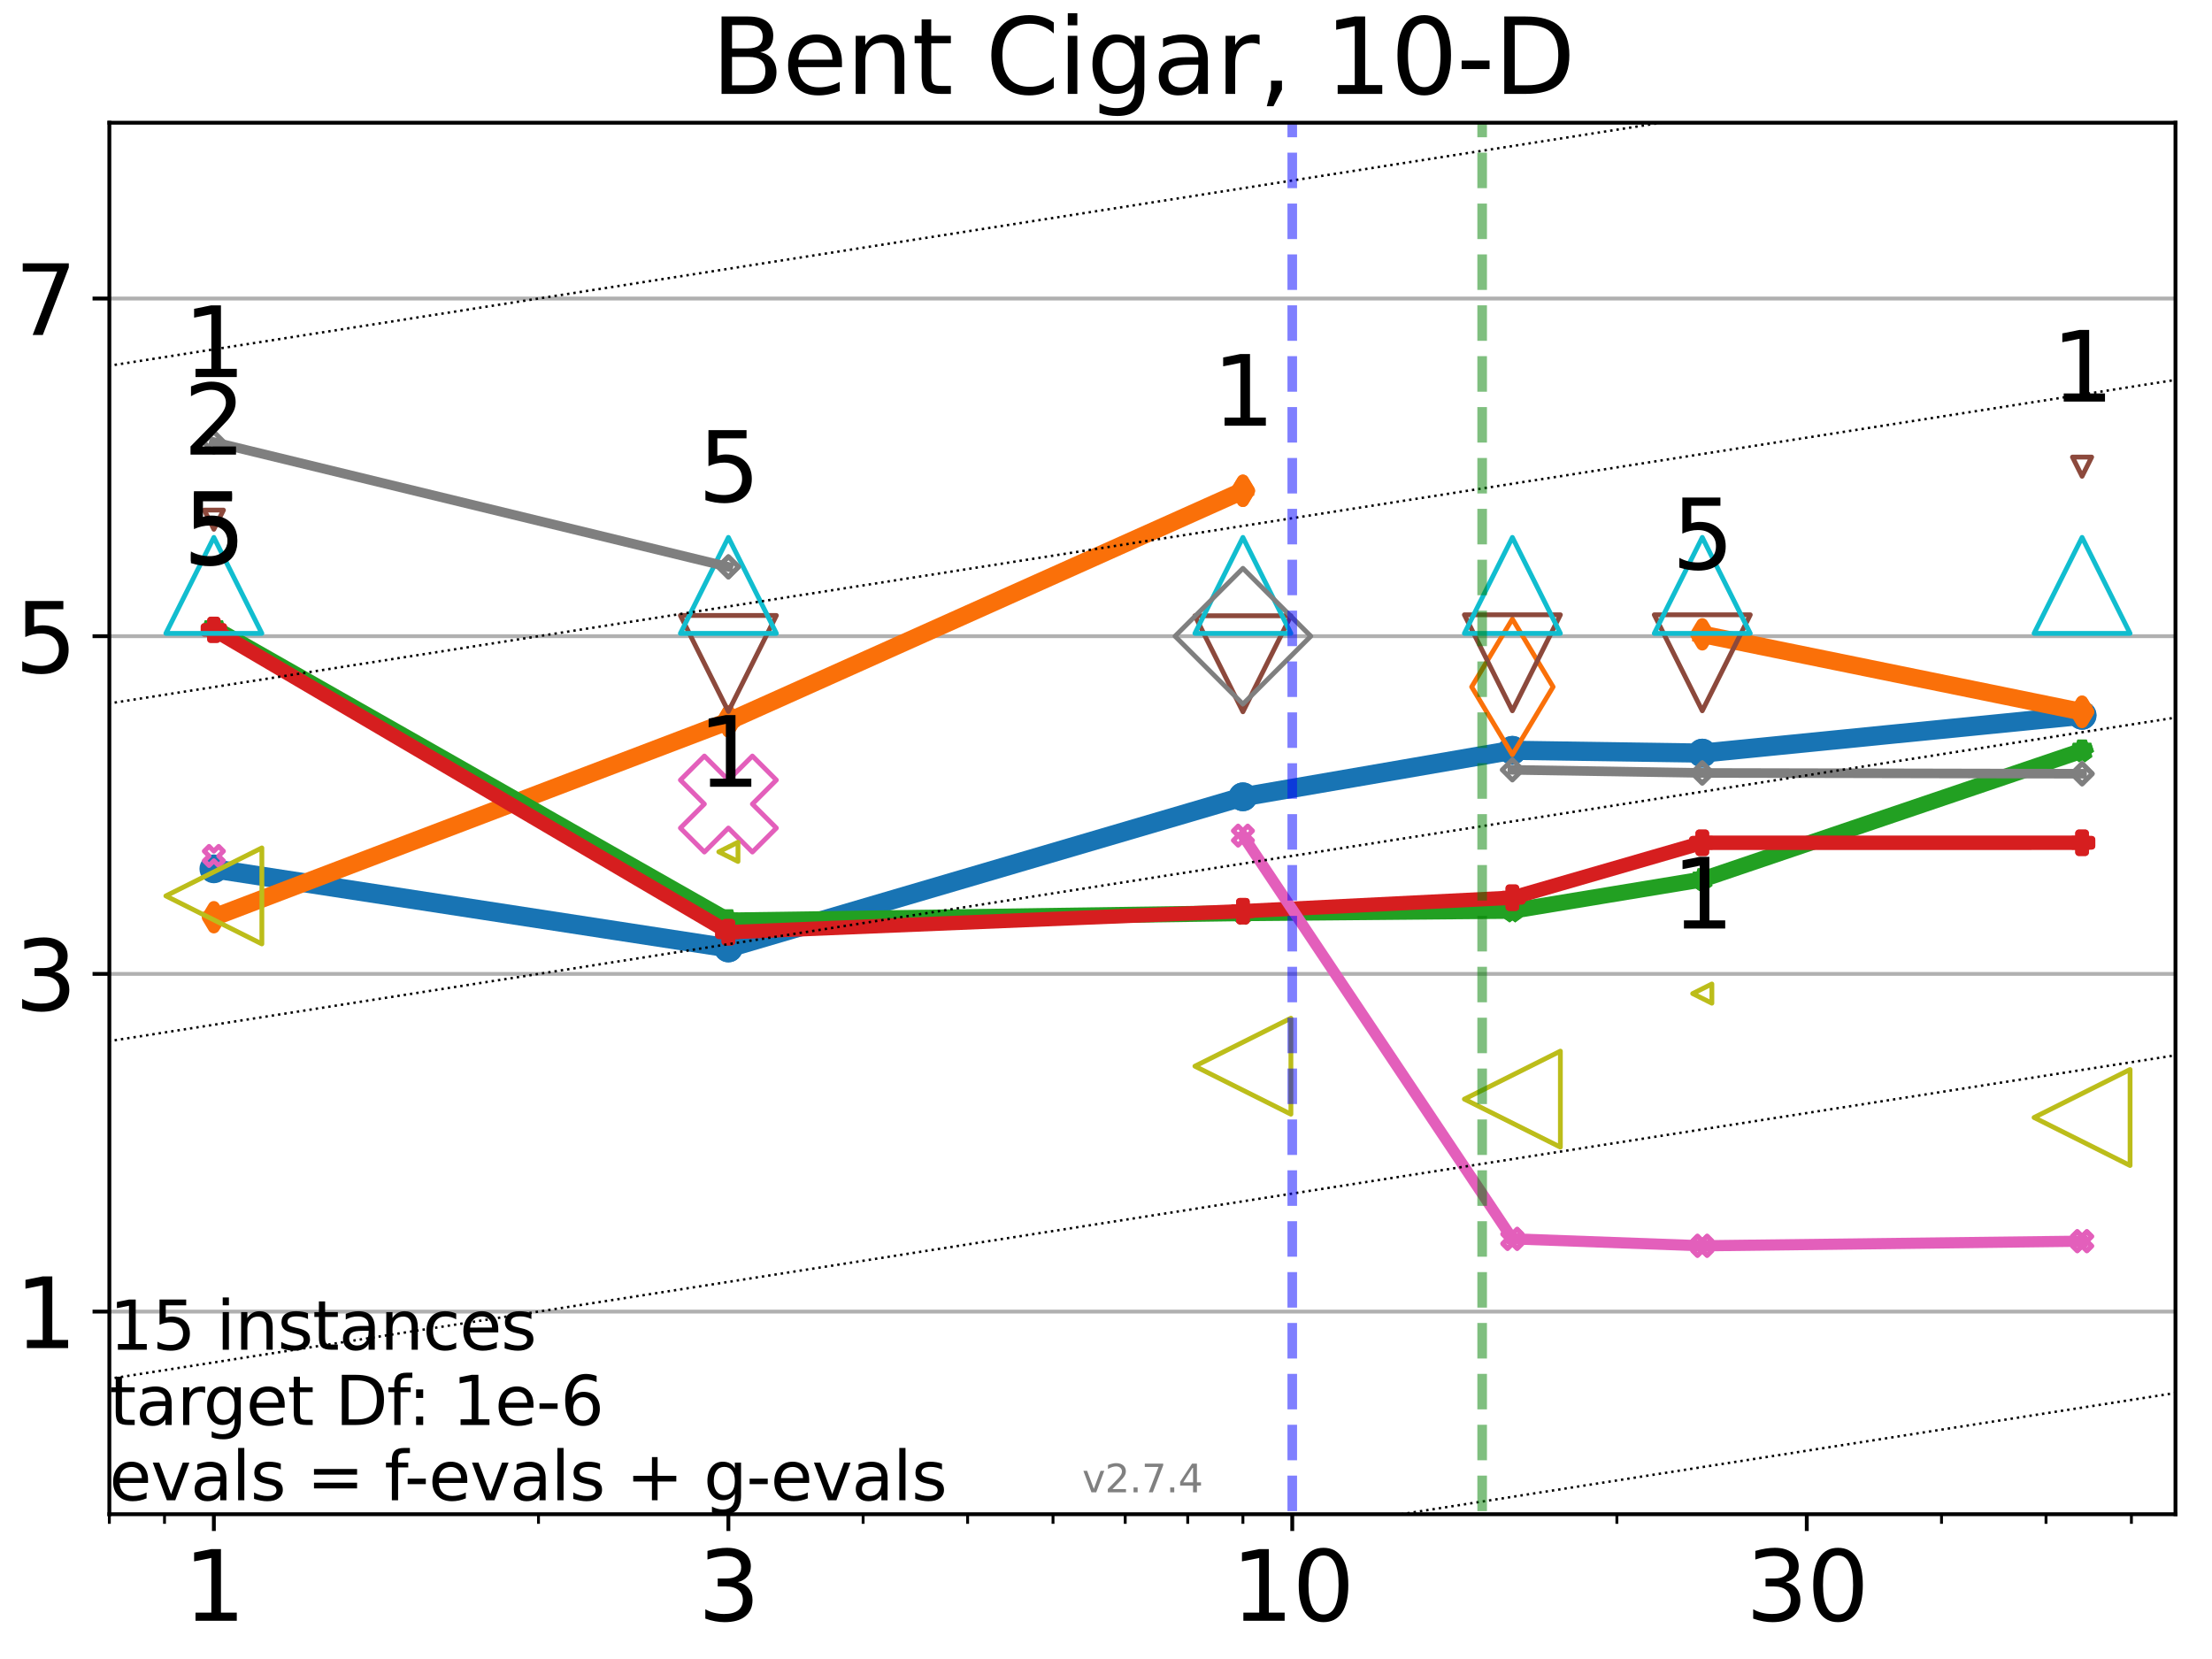 <?xml version="1.0" encoding="utf-8" standalone="no"?>
<!DOCTYPE svg PUBLIC "-//W3C//DTD SVG 1.1//EN"
  "http://www.w3.org/Graphics/SVG/1.1/DTD/svg11.dtd">
<svg xmlns:xlink="http://www.w3.org/1999/xlink" width="460.8pt" height="345.6pt" viewBox="0 0 460.8 345.6" xmlns="http://www.w3.org/2000/svg" version="1.1">
 <defs>
  <style type="text/css">*{stroke-linejoin: round; stroke-linecap: butt}</style>
 </defs>
 <g id="figure_1">
  <g id="patch_1">
   <path d="M 0 345.6 
L 460.8 345.6 
L 460.8 0 
L 0 0 
z
" style="fill: #ffffff"/>
  </g>
  <g id="axes_1">
   <g id="patch_2">
    <path d="M 22.78 315.44 
L 453.192 315.44 
L 453.192 25.56 
L 22.78 25.56 
z
" style="fill: #ffffff"/>
   </g>
   <g id="matplotlib.axis_1">
    <g id="xtick_1">
     <g id="line2d_1">
      <defs>
       <path id="md4a35e44e1" d="M 0 0 
L 0 3.5 
" style="stroke: #000000; stroke-width: 0.8"/>
      </defs>
      <g>
       <use xlink:href="#md4a35e44e1" x="44.551" y="315.44" style="stroke: #000000; stroke-width: 0.8"/>
      </g>
     </g>
     <g id="text_1">
      <!-- 1 -->
      <g transform="translate(38.188 337.637) scale(0.2 -0.2)">
       <defs>
        <path id="DejaVuSans-31" d="M 794 531 
L 1825 531 
L 1825 4091 
L 703 3866 
L 703 4441 
L 1819 4666 
L 2450 4666 
L 2450 531 
L 3481 531 
L 3481 0 
L 794 0 
L 794 531 
z
" transform="scale(0.016)"/>
       </defs>
       <use xlink:href="#DejaVuSans-31"/>
      </g>
     </g>
    </g>
    <g id="xtick_2">
     <g id="line2d_2">
      <g>
       <use xlink:href="#md4a35e44e1" x="151.736" y="315.44" style="stroke: #000000; stroke-width: 0.8"/>
      </g>
     </g>
     <g id="text_2">
      <!-- 3 -->
      <g transform="translate(145.374 337.637) scale(0.2 -0.2)">
       <defs>
        <path id="DejaVuSans-33" d="M 2597 2516 
Q 3050 2419 3304 2112 
Q 3559 1806 3559 1356 
Q 3559 666 3084 287 
Q 2609 -91 1734 -91 
Q 1441 -91 1130 -33 
Q 819 25 488 141 
L 488 750 
Q 750 597 1062 519 
Q 1375 441 1716 441 
Q 2309 441 2620 675 
Q 2931 909 2931 1356 
Q 2931 1769 2642 2001 
Q 2353 2234 1838 2234 
L 1294 2234 
L 1294 2753 
L 1863 2753 
Q 2328 2753 2575 2939 
Q 2822 3125 2822 3475 
Q 2822 3834 2567 4026 
Q 2313 4219 1838 4219 
Q 1578 4219 1281 4162 
Q 984 4106 628 3988 
L 628 4550 
Q 988 4650 1302 4700 
Q 1616 4750 1894 4750 
Q 2613 4750 3031 4423 
Q 3450 4097 3450 3541 
Q 3450 3153 3228 2886 
Q 3006 2619 2597 2516 
z
" transform="scale(0.016)"/>
       </defs>
       <use xlink:href="#DejaVuSans-33"/>
      </g>
     </g>
    </g>
    <g id="xtick_3">
     <g id="line2d_3">
      <g>
       <use xlink:href="#md4a35e44e1" x="269.201" y="315.44" style="stroke: #000000; stroke-width: 0.8"/>
      </g>
     </g>
     <g id="text_3">
      <!-- 10 -->
      <g transform="translate(256.476 337.637) scale(0.2 -0.2)">
       <defs>
        <path id="DejaVuSans-30" d="M 2034 4250 
Q 1547 4250 1301 3770 
Q 1056 3291 1056 2328 
Q 1056 1369 1301 889 
Q 1547 409 2034 409 
Q 2525 409 2770 889 
Q 3016 1369 3016 2328 
Q 3016 3291 2770 3770 
Q 2525 4250 2034 4250 
z
M 2034 4750 
Q 2819 4750 3233 4129 
Q 3647 3509 3647 2328 
Q 3647 1150 3233 529 
Q 2819 -91 2034 -91 
Q 1250 -91 836 529 
Q 422 1150 422 2328 
Q 422 3509 836 4129 
Q 1250 4750 2034 4750 
z
" transform="scale(0.016)"/>
       </defs>
       <use xlink:href="#DejaVuSans-31"/>
       <use xlink:href="#DejaVuSans-30" transform="translate(63.623 0)"/>
      </g>
     </g>
    </g>
    <g id="xtick_4">
     <g id="line2d_4">
      <g>
       <use xlink:href="#md4a35e44e1" x="376.386" y="315.44" style="stroke: #000000; stroke-width: 0.8"/>
      </g>
     </g>
     <g id="text_4">
      <!-- 30 -->
      <g transform="translate(363.661 337.637) scale(0.2 -0.2)">
       <use xlink:href="#DejaVuSans-33"/>
       <use xlink:href="#DejaVuSans-30" transform="translate(63.623 0)"/>
      </g>
     </g>
    </g>
    <g id="xtick_5">
     <g id="line2d_5">
      <defs>
       <path id="ma4b7eaf083" d="M 0 0 
L 0 2 
" style="stroke: #000000; stroke-width: 0.6"/>
      </defs>
      <g>
       <use xlink:href="#ma4b7eaf083" x="22.78" y="315.44" style="stroke: #000000; stroke-width: 0.6"/>
      </g>
     </g>
    </g>
    <g id="xtick_6">
     <g id="line2d_6">
      <g>
       <use xlink:href="#ma4b7eaf083" x="34.271" y="315.44" style="stroke: #000000; stroke-width: 0.6"/>
      </g>
     </g>
    </g>
    <g id="xtick_7">
     <g id="line2d_7">
      <g>
       <use xlink:href="#ma4b7eaf083" x="112.177" y="315.44" style="stroke: #000000; stroke-width: 0.6"/>
      </g>
     </g>
    </g>
    <g id="xtick_8">
     <g id="line2d_8">
      <g>
       <use xlink:href="#ma4b7eaf083" x="179.804" y="315.44" style="stroke: #000000; stroke-width: 0.6"/>
      </g>
     </g>
    </g>
    <g id="xtick_9">
     <g id="line2d_9">
      <g>
       <use xlink:href="#ma4b7eaf083" x="201.574" y="315.44" style="stroke: #000000; stroke-width: 0.6"/>
      </g>
     </g>
    </g>
    <g id="xtick_10">
     <g id="line2d_10">
      <g>
       <use xlink:href="#ma4b7eaf083" x="219.362" y="315.44" style="stroke: #000000; stroke-width: 0.6"/>
      </g>
     </g>
    </g>
    <g id="xtick_11">
     <g id="line2d_11">
      <g>
       <use xlink:href="#ma4b7eaf083" x="234.402" y="315.44" style="stroke: #000000; stroke-width: 0.6"/>
      </g>
     </g>
    </g>
    <g id="xtick_12">
     <g id="line2d_12">
      <g>
       <use xlink:href="#ma4b7eaf083" x="247.43" y="315.44" style="stroke: #000000; stroke-width: 0.6"/>
      </g>
     </g>
    </g>
    <g id="xtick_13">
     <g id="line2d_13">
      <g>
       <use xlink:href="#ma4b7eaf083" x="258.921" y="315.44" style="stroke: #000000; stroke-width: 0.6"/>
      </g>
     </g>
    </g>
    <g id="xtick_14">
     <g id="line2d_14">
      <g>
       <use xlink:href="#ma4b7eaf083" x="336.827" y="315.44" style="stroke: #000000; stroke-width: 0.6"/>
      </g>
     </g>
    </g>
    <g id="xtick_15">
     <g id="line2d_15">
      <g>
       <use xlink:href="#ma4b7eaf083" x="404.453" y="315.44" style="stroke: #000000; stroke-width: 0.6"/>
      </g>
     </g>
    </g>
    <g id="xtick_16">
     <g id="line2d_16">
      <g>
       <use xlink:href="#ma4b7eaf083" x="426.224" y="315.44" style="stroke: #000000; stroke-width: 0.6"/>
      </g>
     </g>
    </g>
    <g id="xtick_17">
     <g id="line2d_17">
      <g>
       <use xlink:href="#ma4b7eaf083" x="444.012" y="315.44" style="stroke: #000000; stroke-width: 0.6"/>
      </g>
     </g>
    </g>
   </g>
   <g id="matplotlib.axis_2">
    <g id="ytick_1">
     <g id="line2d_18">
      <path d="M 22.78 273.232 
L 453.192 273.232 
" clip-path="url(#pf583b88c53)" style="fill: none; stroke: #b0b0b0; stroke-width: 0.8; stroke-linecap: square"/>
     </g>
     <g id="line2d_19">
      <defs>
       <path id="md463dd3c40" d="M 0 0 
L -3.5 0 
" style="stroke: #000000; stroke-width: 0.8"/>
      </defs>
      <g>
       <use xlink:href="#md463dd3c40" x="22.78" y="273.232" style="stroke: #000000; stroke-width: 0.8"/>
      </g>
     </g>
     <g id="text_5">
      <!-- 1 -->
      <g transform="translate(3.055 280.83) scale(0.2 -0.2)">
       <use xlink:href="#DejaVuSans-31"/>
      </g>
     </g>
    </g>
    <g id="ytick_2">
     <g id="line2d_20">
      <path d="M 22.78 202.884 
L 453.192 202.884 
" clip-path="url(#pf583b88c53)" style="fill: none; stroke: #b0b0b0; stroke-width: 0.8; stroke-linecap: square"/>
     </g>
     <g id="line2d_21">
      <g>
       <use xlink:href="#md463dd3c40" x="22.78" y="202.884" style="stroke: #000000; stroke-width: 0.8"/>
      </g>
     </g>
     <g id="text_6">
      <!-- 3 -->
      <g transform="translate(3.055 210.483) scale(0.2 -0.2)">
       <use xlink:href="#DejaVuSans-33"/>
      </g>
     </g>
    </g>
    <g id="ytick_3">
     <g id="line2d_22">
      <path d="M 22.78 132.537 
L 453.192 132.537 
" clip-path="url(#pf583b88c53)" style="fill: none; stroke: #b0b0b0; stroke-width: 0.8; stroke-linecap: square"/>
     </g>
     <g id="line2d_23">
      <g>
       <use xlink:href="#md463dd3c40" x="22.78" y="132.537" style="stroke: #000000; stroke-width: 0.8"/>
      </g>
     </g>
     <g id="text_7">
      <!-- 5 -->
      <g transform="translate(3.055 140.135) scale(0.2 -0.2)">
       <defs>
        <path id="DejaVuSans-35" d="M 691 4666 
L 3169 4666 
L 3169 4134 
L 1269 4134 
L 1269 2991 
Q 1406 3038 1543 3061 
Q 1681 3084 1819 3084 
Q 2600 3084 3056 2656 
Q 3513 2228 3513 1497 
Q 3513 744 3044 326 
Q 2575 -91 1722 -91 
Q 1428 -91 1123 -41 
Q 819 9 494 109 
L 494 744 
Q 775 591 1075 516 
Q 1375 441 1709 441 
Q 2250 441 2565 725 
Q 2881 1009 2881 1497 
Q 2881 1984 2565 2268 
Q 2250 2553 1709 2553 
Q 1456 2553 1204 2497 
Q 953 2441 691 2322 
L 691 4666 
z
" transform="scale(0.016)"/>
       </defs>
       <use xlink:href="#DejaVuSans-35"/>
      </g>
     </g>
    </g>
    <g id="ytick_4">
     <g id="line2d_24">
      <path d="M 22.78 62.19 
L 453.192 62.19 
" clip-path="url(#pf583b88c53)" style="fill: none; stroke: #b0b0b0; stroke-width: 0.8; stroke-linecap: square"/>
     </g>
     <g id="line2d_25">
      <g>
       <use xlink:href="#md463dd3c40" x="22.78" y="62.19" style="stroke: #000000; stroke-width: 0.8"/>
      </g>
     </g>
     <g id="text_8">
      <!-- 7 -->
      <g transform="translate(3.055 69.788) scale(0.2 -0.2)">
       <defs>
        <path id="DejaVuSans-37" d="M 525 4666 
L 3525 4666 
L 3525 4397 
L 1831 0 
L 1172 0 
L 2766 4134 
L 525 4134 
L 525 4666 
z
" transform="scale(0.016)"/>
       </defs>
       <use xlink:href="#DejaVuSans-37"/>
      </g>
     </g>
    </g>
   </g>
   <g id="line2d_26">
    <path d="M 44.551 180.998 
L 151.736 197.475 
" clip-path="url(#pf583b88c53)" style="fill: none; stroke: #1874b4; stroke-width: 4; stroke-linecap: square"/>
    <defs>
     <path id="m2964b06388" d="M 0 1.5 
C 0.398 1.5 0.779 1.342 1.061 1.061 
C 1.342 0.779 1.5 0.398 1.5 0 
C 1.5 -0.398 1.342 -0.779 1.061 -1.061 
C 0.779 -1.342 0.398 -1.5 0 -1.5 
C -0.398 -1.5 -0.779 -1.342 -1.061 -1.061 
C -1.342 -0.779 -1.5 -0.398 -1.5 0 
C -1.5 0.398 -1.342 0.779 -1.061 1.061 
C -0.779 1.342 -0.398 1.5 0 1.5 
z
" style="stroke: #1874b4; stroke-width: 3"/>
    </defs>
    <g clip-path="url(#pf583b88c53)">
     <use xlink:href="#m2964b06388" x="44.551" y="180.998" style="fill-opacity: 0; stroke: #1874b4; stroke-width: 3"/>
     <use xlink:href="#m2964b06388" x="151.736" y="197.475" style="fill-opacity: 0; stroke: #1874b4; stroke-width: 3"/>
    </g>
   </g>
   <g id="line2d_27">
    <path d="M 151.736 197.475 
L 258.921 165.991 
" clip-path="url(#pf583b88c53)" style="fill: none; stroke: #1874b4; stroke-width: 4; stroke-linecap: square"/>
    <g clip-path="url(#pf583b88c53)">
     <use xlink:href="#m2964b06388" x="151.736" y="197.475" style="fill-opacity: 0; stroke: #1874b4; stroke-width: 3"/>
     <use xlink:href="#m2964b06388" x="258.921" y="165.991" style="fill-opacity: 0; stroke: #1874b4; stroke-width: 3"/>
    </g>
   </g>
   <g id="line2d_28">
    <path d="M 258.921 165.991 
L 315.056 156.301 
" clip-path="url(#pf583b88c53)" style="fill: none; stroke: #1874b4; stroke-width: 4; stroke-linecap: square"/>
    <g clip-path="url(#pf583b88c53)">
     <use xlink:href="#m2964b06388" x="258.921" y="165.991" style="fill-opacity: 0; stroke: #1874b4; stroke-width: 3"/>
     <use xlink:href="#m2964b06388" x="315.056" y="156.301" style="fill-opacity: 0; stroke: #1874b4; stroke-width: 3"/>
    </g>
   </g>
   <g id="line2d_29">
    <path d="M 315.056 156.301 
L 354.615 156.885 
" clip-path="url(#pf583b88c53)" style="fill: none; stroke: #1874b4; stroke-width: 4; stroke-linecap: square"/>
    <g clip-path="url(#pf583b88c53)">
     <use xlink:href="#m2964b06388" x="315.056" y="156.301" style="fill-opacity: 0; stroke: #1874b4; stroke-width: 3"/>
     <use xlink:href="#m2964b06388" x="354.615" y="156.885" style="fill-opacity: 0; stroke: #1874b4; stroke-width: 3"/>
    </g>
   </g>
   <g id="line2d_30">
    <path d="M 354.615 156.885 
L 433.733 149.017 
" clip-path="url(#pf583b88c53)" style="fill: none; stroke: #1874b4; stroke-width: 4; stroke-linecap: square"/>
    <g clip-path="url(#pf583b88c53)">
     <use xlink:href="#m2964b06388" x="354.615" y="156.885" style="fill-opacity: 0; stroke: #1874b4; stroke-width: 3"/>
     <use xlink:href="#m2964b06388" x="433.733" y="149.017" style="fill-opacity: 0; stroke: #1874b4; stroke-width: 3"/>
    </g>
   </g>
   <g id="line2d_31">
    <path d="M 433.733 149.017 
" clip-path="url(#pf583b88c53)" style="fill: none; stroke: #1874b4; stroke-width: 4; stroke-linecap: square"/>
    <g clip-path="url(#pf583b88c53)">
     <use xlink:href="#m2964b06388" x="433.733" y="149.017" style="fill-opacity: 0; stroke: #1874b4; stroke-width: 3"/>
    </g>
   </g>
   <g id="line2d_32"/>
   <g id="line2d_33">
    <path d="M 44.551 191.073 
L 151.736 150.255 
" clip-path="url(#pf583b88c53)" style="fill: none; stroke: #fa7009; stroke-width: 3.667; stroke-linecap: square"/>
    <defs>
     <path id="mdb03cb8940" d="M 0 2.121 
L 1.273 0 
L 0 -2.121 
L -1.273 0 
z
" style="stroke: #fa7009; stroke-width: 2.5; stroke-linejoin: miter"/>
    </defs>
    <g clip-path="url(#pf583b88c53)">
     <use xlink:href="#mdb03cb8940" x="44.551" y="191.073" style="fill-opacity: 0; stroke: #fa7009; stroke-width: 2.5; stroke-linejoin: miter"/>
     <use xlink:href="#mdb03cb8940" x="151.736" y="150.255" style="fill-opacity: 0; stroke: #fa7009; stroke-width: 2.5; stroke-linejoin: miter"/>
    </g>
   </g>
   <g id="line2d_34">
    <path d="M 151.736 150.255 
L 258.921 102.24 
" clip-path="url(#pf583b88c53)" style="fill: none; stroke: #fa7009; stroke-width: 3.667; stroke-linecap: square"/>
    <g clip-path="url(#pf583b88c53)">
     <use xlink:href="#mdb03cb8940" x="151.736" y="150.255" style="fill-opacity: 0; stroke: #fa7009; stroke-width: 2.5; stroke-linejoin: miter"/>
     <use xlink:href="#mdb03cb8940" x="258.921" y="102.24" style="fill-opacity: 0; stroke: #fa7009; stroke-width: 2.5; stroke-linejoin: miter"/>
    </g>
   </g>
   <g id="line2d_35">
    <path d="M 258.921 102.24 
" clip-path="url(#pf583b88c53)" style="fill: none; stroke: #fa7009; stroke-width: 3.667; stroke-linecap: square"/>
    <g clip-path="url(#pf583b88c53)">
     <use xlink:href="#mdb03cb8940" x="258.921" y="102.24" style="fill-opacity: 0; stroke: #fa7009; stroke-width: 2.5; stroke-linejoin: miter"/>
    </g>
   </g>
   <g id="line2d_36">
    <path d="M 354.615 132.142 
L 433.733 148.28 
" clip-path="url(#pf583b88c53)" style="fill: none; stroke: #fa7009; stroke-width: 3.667; stroke-linecap: square"/>
    <g clip-path="url(#pf583b88c53)">
     <use xlink:href="#mdb03cb8940" x="354.615" y="132.142" style="fill-opacity: 0; stroke: #fa7009; stroke-width: 2.5; stroke-linejoin: miter"/>
     <use xlink:href="#mdb03cb8940" x="433.733" y="148.28" style="fill-opacity: 0; stroke: #fa7009; stroke-width: 2.5; stroke-linejoin: miter"/>
    </g>
   </g>
   <g id="line2d_37">
    <path d="M 433.733 148.28 
" clip-path="url(#pf583b88c53)" style="fill: none; stroke: #fa7009; stroke-width: 3.667; stroke-linecap: square"/>
    <g clip-path="url(#pf583b88c53)">
     <use xlink:href="#mdb03cb8940" x="433.733" y="148.28" style="fill-opacity: 0; stroke: #fa7009; stroke-width: 2.5; stroke-linejoin: miter"/>
    </g>
   </g>
   <g id="line2d_38">
    <defs>
     <path id="m2a7f66e130" d="M 0 14.142 
L 8.485 0 
L 0 -14.142 
L -8.485 0 
z
" style="stroke: #fa7009; stroke-linejoin: miter"/>
    </defs>
    <g clip-path="url(#pf583b88c53)">
     <use xlink:href="#m2a7f66e130" x="315.056" y="143.085" style="fill-opacity: 0; stroke: #fa7009; stroke-linejoin: miter"/>
    </g>
   </g>
   <g id="line2d_39"/>
   <g id="line2d_40">
    <path d="M 44.551 130.827 
L 151.736 191.755 
" clip-path="url(#pf583b88c53)" style="fill: none; stroke: #22a022; stroke-width: 3.333; stroke-linecap: square"/>
    <defs>
     <path id="m0fbd4662e6" d="M 0 -2 
L -0.449 -0.618 
L -1.902 -0.618 
L -0.727 0.236 
L -1.176 1.618 
L -0 0.764 
L 1.176 1.618 
L 0.727 0.236 
L 1.902 -0.618 
L 0.449 -0.618 
z
" style="stroke: #22a022; stroke-width: 2; stroke-linejoin: bevel"/>
    </defs>
    <g clip-path="url(#pf583b88c53)">
     <use xlink:href="#m0fbd4662e6" x="44.551" y="130.827" style="fill-opacity: 0; stroke: #22a022; stroke-width: 2; stroke-linejoin: bevel"/>
     <use xlink:href="#m0fbd4662e6" x="151.736" y="191.755" style="fill-opacity: 0; stroke: #22a022; stroke-width: 2; stroke-linejoin: bevel"/>
    </g>
   </g>
   <g id="line2d_41">
    <path d="M 151.736 191.755 
L 258.921 190.229 
" clip-path="url(#pf583b88c53)" style="fill: none; stroke: #22a022; stroke-width: 3.333; stroke-linecap: square"/>
    <g clip-path="url(#pf583b88c53)">
     <use xlink:href="#m0fbd4662e6" x="151.736" y="191.755" style="fill-opacity: 0; stroke: #22a022; stroke-width: 2; stroke-linejoin: bevel"/>
     <use xlink:href="#m0fbd4662e6" x="258.921" y="190.229" style="fill-opacity: 0; stroke: #22a022; stroke-width: 2; stroke-linejoin: bevel"/>
    </g>
   </g>
   <g id="line2d_42">
    <path d="M 258.921 190.229 
L 315.056 189.733 
" clip-path="url(#pf583b88c53)" style="fill: none; stroke: #22a022; stroke-width: 3.333; stroke-linecap: square"/>
    <g clip-path="url(#pf583b88c53)">
     <use xlink:href="#m0fbd4662e6" x="258.921" y="190.229" style="fill-opacity: 0; stroke: #22a022; stroke-width: 2; stroke-linejoin: bevel"/>
     <use xlink:href="#m0fbd4662e6" x="315.056" y="189.733" style="fill-opacity: 0; stroke: #22a022; stroke-width: 2; stroke-linejoin: bevel"/>
    </g>
   </g>
   <g id="line2d_43">
    <path d="M 315.056 189.733 
L 354.615 183.205 
" clip-path="url(#pf583b88c53)" style="fill: none; stroke: #22a022; stroke-width: 3.333; stroke-linecap: square"/>
    <g clip-path="url(#pf583b88c53)">
     <use xlink:href="#m0fbd4662e6" x="315.056" y="189.733" style="fill-opacity: 0; stroke: #22a022; stroke-width: 2; stroke-linejoin: bevel"/>
     <use xlink:href="#m0fbd4662e6" x="354.615" y="183.205" style="fill-opacity: 0; stroke: #22a022; stroke-width: 2; stroke-linejoin: bevel"/>
    </g>
   </g>
   <g id="line2d_44">
    <path d="M 354.615 183.205 
L 433.733 156.37 
" clip-path="url(#pf583b88c53)" style="fill: none; stroke: #22a022; stroke-width: 3.333; stroke-linecap: square"/>
    <g clip-path="url(#pf583b88c53)">
     <use xlink:href="#m0fbd4662e6" x="354.615" y="183.205" style="fill-opacity: 0; stroke: #22a022; stroke-width: 2; stroke-linejoin: bevel"/>
     <use xlink:href="#m0fbd4662e6" x="433.733" y="156.37" style="fill-opacity: 0; stroke: #22a022; stroke-width: 2; stroke-linejoin: bevel"/>
    </g>
   </g>
   <g id="line2d_45">
    <path d="M 433.733 156.37 
" clip-path="url(#pf583b88c53)" style="fill: none; stroke: #22a022; stroke-width: 3.333; stroke-linecap: square"/>
    <g clip-path="url(#pf583b88c53)">
     <use xlink:href="#m0fbd4662e6" x="433.733" y="156.37" style="fill-opacity: 0; stroke: #22a022; stroke-width: 2; stroke-linejoin: bevel"/>
    </g>
   </g>
   <g id="line2d_46"/>
   <g id="line2d_47">
    <path d="M 44.551 131.211 
L 151.736 194.198 
" clip-path="url(#pf583b88c53)" style="fill: none; stroke: #d61e1f; stroke-width: 3; stroke-linecap: square"/>
    <defs>
     <path id="m96cdd4c06a" d="M -0.667 2 
L 0.667 2 
L 0.667 0.667 
L 2 0.667 
L 2 -0.667 
L 0.667 -0.667 
L 0.667 -2 
L -0.667 -2 
L -0.667 -0.667 
L -2 -0.667 
L -2 0.667 
L -0.667 0.667 
z
" style="stroke: #d61e1f; stroke-width: 1.5; stroke-linejoin: miter"/>
    </defs>
    <g clip-path="url(#pf583b88c53)">
     <use xlink:href="#m96cdd4c06a" x="44.551" y="131.211" style="fill-opacity: 0; stroke: #d61e1f; stroke-width: 1.5; stroke-linejoin: miter"/>
     <use xlink:href="#m96cdd4c06a" x="151.736" y="194.198" style="fill-opacity: 0; stroke: #d61e1f; stroke-width: 1.5; stroke-linejoin: miter"/>
    </g>
   </g>
   <g id="line2d_48">
    <path d="M 151.736 194.198 
L 258.921 189.813 
" clip-path="url(#pf583b88c53)" style="fill: none; stroke: #d61e1f; stroke-width: 3; stroke-linecap: square"/>
    <g clip-path="url(#pf583b88c53)">
     <use xlink:href="#m96cdd4c06a" x="151.736" y="194.198" style="fill-opacity: 0; stroke: #d61e1f; stroke-width: 1.5; stroke-linejoin: miter"/>
     <use xlink:href="#m96cdd4c06a" x="258.921" y="189.813" style="fill-opacity: 0; stroke: #d61e1f; stroke-width: 1.5; stroke-linejoin: miter"/>
    </g>
   </g>
   <g id="line2d_49">
    <path d="M 258.921 189.813 
L 315.056 187.003 
" clip-path="url(#pf583b88c53)" style="fill: none; stroke: #d61e1f; stroke-width: 3; stroke-linecap: square"/>
    <g clip-path="url(#pf583b88c53)">
     <use xlink:href="#m96cdd4c06a" x="258.921" y="189.813" style="fill-opacity: 0; stroke: #d61e1f; stroke-width: 1.5; stroke-linejoin: miter"/>
     <use xlink:href="#m96cdd4c06a" x="315.056" y="187.003" style="fill-opacity: 0; stroke: #d61e1f; stroke-width: 1.5; stroke-linejoin: miter"/>
    </g>
   </g>
   <g id="line2d_50">
    <path d="M 315.056 187.003 
L 354.615 175.565 
" clip-path="url(#pf583b88c53)" style="fill: none; stroke: #d61e1f; stroke-width: 3; stroke-linecap: square"/>
    <g clip-path="url(#pf583b88c53)">
     <use xlink:href="#m96cdd4c06a" x="315.056" y="187.003" style="fill-opacity: 0; stroke: #d61e1f; stroke-width: 1.5; stroke-linejoin: miter"/>
     <use xlink:href="#m96cdd4c06a" x="354.615" y="175.565" style="fill-opacity: 0; stroke: #d61e1f; stroke-width: 1.5; stroke-linejoin: miter"/>
    </g>
   </g>
   <g id="line2d_51">
    <path d="M 354.615 175.565 
L 433.733 175.564 
" clip-path="url(#pf583b88c53)" style="fill: none; stroke: #d61e1f; stroke-width: 3; stroke-linecap: square"/>
    <g clip-path="url(#pf583b88c53)">
     <use xlink:href="#m96cdd4c06a" x="354.615" y="175.565" style="fill-opacity: 0; stroke: #d61e1f; stroke-width: 1.5; stroke-linejoin: miter"/>
     <use xlink:href="#m96cdd4c06a" x="433.733" y="175.564" style="fill-opacity: 0; stroke: #d61e1f; stroke-width: 1.5; stroke-linejoin: miter"/>
    </g>
   </g>
   <g id="line2d_52">
    <path d="M 433.733 175.564 
" clip-path="url(#pf583b88c53)" style="fill: none; stroke: #d61e1f; stroke-width: 3; stroke-linecap: square"/>
    <g clip-path="url(#pf583b88c53)">
     <use xlink:href="#m96cdd4c06a" x="433.733" y="175.564" style="fill-opacity: 0; stroke: #d61e1f; stroke-width: 1.5; stroke-linejoin: miter"/>
    </g>
   </g>
   <g id="line2d_53"/>
   <g id="line2d_54">
    <path d="M 44.551 108.261 
" clip-path="url(#pf583b88c53)" style="fill: none; stroke: #8c493c; stroke-width: 2.667; stroke-linecap: square"/>
    <defs>
     <path id="mcacc822509" d="M -0 2 
L 2 -2 
L -2 -2 
z
" style="stroke: #8c493c; stroke-linejoin: miter"/>
    </defs>
    <g clip-path="url(#pf583b88c53)">
     <use xlink:href="#mcacc822509" x="44.551" y="108.261" style="fill-opacity: 0; stroke: #8c493c; stroke-linejoin: miter"/>
    </g>
   </g>
   <g id="line2d_55">
    <path d="M 433.733 97.218 
" clip-path="url(#pf583b88c53)" style="fill: none; stroke: #8c493c; stroke-width: 2.667; stroke-linecap: square"/>
    <g clip-path="url(#pf583b88c53)">
     <use xlink:href="#mcacc822509" x="433.733" y="97.218" style="fill-opacity: 0; stroke: #8c493c; stroke-linejoin: miter"/>
    </g>
   </g>
   <g id="line2d_56">
    <defs>
     <path id="mb2aea9a11a" d="M -0 10 
L 10 -10 
L -10 -10 
z
" style="stroke: #8c493c; stroke-linejoin: miter"/>
    </defs>
    <g clip-path="url(#pf583b88c53)">
     <use xlink:href="#mb2aea9a11a" x="151.736" y="138.215" style="fill-opacity: 0; stroke: #8c493c; stroke-linejoin: miter"/>
     <use xlink:href="#mb2aea9a11a" x="258.921" y="138.276" style="fill-opacity: 0; stroke: #8c493c; stroke-linejoin: miter"/>
     <use xlink:href="#mb2aea9a11a" x="315.056" y="138.071" style="fill-opacity: 0; stroke: #8c493c; stroke-linejoin: miter"/>
     <use xlink:href="#mb2aea9a11a" x="354.615" y="138.071" style="fill-opacity: 0; stroke: #8c493c; stroke-linejoin: miter"/>
    </g>
   </g>
   <g id="line2d_57"/>
   <g id="line2d_58">
    <path d="M 44.551 178.313 
" clip-path="url(#pf583b88c53)" style="fill: none; stroke: #e35fbb; stroke-width: 2.333; stroke-linecap: square"/>
    <defs>
     <path id="m8c6842782e" d="M -1 2 
L 0 1 
L 1 2 
L 2 1 
L 1 0 
L 2 -1 
L 1 -2 
L 0 -1 
L -1 -2 
L -2 -1 
L -1 0 
L -2 1 
z
" style="stroke: #e35fbb; stroke-linejoin: miter"/>
    </defs>
    <g clip-path="url(#pf583b88c53)">
     <use xlink:href="#m8c6842782e" x="44.551" y="178.313" style="fill-opacity: 0; stroke: #e35fbb; stroke-linejoin: miter"/>
    </g>
   </g>
   <g id="line2d_59">
    <path d="M 258.921 174.075 
L 315.056 258.074 
" clip-path="url(#pf583b88c53)" style="fill: none; stroke: #e35fbb; stroke-width: 2.333; stroke-linecap: square"/>
    <g clip-path="url(#pf583b88c53)">
     <use xlink:href="#m8c6842782e" x="258.921" y="174.075" style="fill-opacity: 0; stroke: #e35fbb; stroke-linejoin: miter"/>
     <use xlink:href="#m8c6842782e" x="315.056" y="258.074" style="fill-opacity: 0; stroke: #e35fbb; stroke-linejoin: miter"/>
    </g>
   </g>
   <g id="line2d_60">
    <path d="M 315.056 258.074 
L 354.615 259.522 
" clip-path="url(#pf583b88c53)" style="fill: none; stroke: #e35fbb; stroke-width: 2.333; stroke-linecap: square"/>
    <g clip-path="url(#pf583b88c53)">
     <use xlink:href="#m8c6842782e" x="315.056" y="258.074" style="fill-opacity: 0; stroke: #e35fbb; stroke-linejoin: miter"/>
     <use xlink:href="#m8c6842782e" x="354.615" y="259.522" style="fill-opacity: 0; stroke: #e35fbb; stroke-linejoin: miter"/>
    </g>
   </g>
   <g id="line2d_61">
    <path d="M 354.615 259.522 
L 433.733 258.561 
" clip-path="url(#pf583b88c53)" style="fill: none; stroke: #e35fbb; stroke-width: 2.333; stroke-linecap: square"/>
    <g clip-path="url(#pf583b88c53)">
     <use xlink:href="#m8c6842782e" x="354.615" y="259.522" style="fill-opacity: 0; stroke: #e35fbb; stroke-linejoin: miter"/>
     <use xlink:href="#m8c6842782e" x="433.733" y="258.561" style="fill-opacity: 0; stroke: #e35fbb; stroke-linejoin: miter"/>
    </g>
   </g>
   <g id="line2d_62">
    <path d="M 433.733 258.561 
" clip-path="url(#pf583b88c53)" style="fill: none; stroke: #e35fbb; stroke-width: 2.333; stroke-linecap: square"/>
    <g clip-path="url(#pf583b88c53)">
     <use xlink:href="#m8c6842782e" x="433.733" y="258.561" style="fill-opacity: 0; stroke: #e35fbb; stroke-linejoin: miter"/>
    </g>
   </g>
   <g id="line2d_63">
    <defs>
     <path id="md14c66313b" d="M -5 10 
L 0 5 
L 5 10 
L 10 5 
L 5 0 
L 10 -5 
L 5 -10 
L 0 -5 
L -5 -10 
L -10 -5 
L -5 0 
L -10 5 
z
" style="stroke: #e35fbb; stroke-linejoin: miter"/>
    </defs>
    <g clip-path="url(#pf583b88c53)">
     <use xlink:href="#md14c66313b" x="151.736" y="167.495" style="fill-opacity: 0; stroke: #e35fbb; stroke-linejoin: miter"/>
    </g>
   </g>
   <g id="line2d_64"/>
   <g id="line2d_65">
    <defs>
     <path id="m9f0f8f186c" d="M 0 -10 
L -10 10 
L 10 10 
z
" style="stroke: #11bdcf; stroke-linejoin: miter"/>
    </defs>
    <g clip-path="url(#pf583b88c53)">
     <use xlink:href="#m9f0f8f186c" x="44.551" y="121.949" style="fill-opacity: 0; stroke: #11bdcf; stroke-linejoin: miter"/>
     <use xlink:href="#m9f0f8f186c" x="151.736" y="121.949" style="fill-opacity: 0; stroke: #11bdcf; stroke-linejoin: miter"/>
     <use xlink:href="#m9f0f8f186c" x="258.921" y="121.949" style="fill-opacity: 0; stroke: #11bdcf; stroke-linejoin: miter"/>
     <use xlink:href="#m9f0f8f186c" x="315.056" y="121.949" style="fill-opacity: 0; stroke: #11bdcf; stroke-linejoin: miter"/>
     <use xlink:href="#m9f0f8f186c" x="354.615" y="121.949" style="fill-opacity: 0; stroke: #11bdcf; stroke-linejoin: miter"/>
     <use xlink:href="#m9f0f8f186c" x="433.733" y="121.949" style="fill-opacity: 0; stroke: #11bdcf; stroke-linejoin: miter"/>
    </g>
   </g>
   <g id="line2d_66"/>
   <g id="line2d_67">
    <path d="M 44.551 92.097 
L 151.736 118.092 
" clip-path="url(#pf583b88c53)" style="fill: none; stroke: #7f7f7f; stroke-width: 2; stroke-linecap: square"/>
    <defs>
     <path id="m1864d182e3" d="M 0 2.121 
L 2.121 0 
L 0 -2.121 
L -2.121 0 
z
" style="stroke: #7f7f7f; stroke-linejoin: miter"/>
    </defs>
    <g clip-path="url(#pf583b88c53)">
     <use xlink:href="#m1864d182e3" x="44.551" y="92.097" style="fill-opacity: 0; stroke: #7f7f7f; stroke-linejoin: miter"/>
     <use xlink:href="#m1864d182e3" x="151.736" y="118.092" style="fill-opacity: 0; stroke: #7f7f7f; stroke-linejoin: miter"/>
    </g>
   </g>
   <g id="line2d_68">
    <path d="M 151.736 118.092 
" clip-path="url(#pf583b88c53)" style="fill: none; stroke: #7f7f7f; stroke-width: 2; stroke-linecap: square"/>
    <g clip-path="url(#pf583b88c53)">
     <use xlink:href="#m1864d182e3" x="151.736" y="118.092" style="fill-opacity: 0; stroke: #7f7f7f; stroke-linejoin: miter"/>
    </g>
   </g>
   <g id="line2d_69">
    <path d="M 315.056 160.373 
L 354.615 161.02 
" clip-path="url(#pf583b88c53)" style="fill: none; stroke: #7f7f7f; stroke-width: 2; stroke-linecap: square"/>
    <g clip-path="url(#pf583b88c53)">
     <use xlink:href="#m1864d182e3" x="315.056" y="160.373" style="fill-opacity: 0; stroke: #7f7f7f; stroke-linejoin: miter"/>
     <use xlink:href="#m1864d182e3" x="354.615" y="161.02" style="fill-opacity: 0; stroke: #7f7f7f; stroke-linejoin: miter"/>
    </g>
   </g>
   <g id="line2d_70">
    <path d="M 354.615 161.02 
L 433.733 161.183 
" clip-path="url(#pf583b88c53)" style="fill: none; stroke: #7f7f7f; stroke-width: 2; stroke-linecap: square"/>
    <g clip-path="url(#pf583b88c53)">
     <use xlink:href="#m1864d182e3" x="354.615" y="161.02" style="fill-opacity: 0; stroke: #7f7f7f; stroke-linejoin: miter"/>
     <use xlink:href="#m1864d182e3" x="433.733" y="161.183" style="fill-opacity: 0; stroke: #7f7f7f; stroke-linejoin: miter"/>
    </g>
   </g>
   <g id="line2d_71">
    <path d="M 433.733 161.183 
" clip-path="url(#pf583b88c53)" style="fill: none; stroke: #7f7f7f; stroke-width: 2; stroke-linecap: square"/>
    <g clip-path="url(#pf583b88c53)">
     <use xlink:href="#m1864d182e3" x="433.733" y="161.183" style="fill-opacity: 0; stroke: #7f7f7f; stroke-linejoin: miter"/>
    </g>
   </g>
   <g id="line2d_72">
    <defs>
     <path id="m61d24a4bfe" d="M 0 14.142 
L 14.142 0 
L 0 -14.142 
L -14.142 0 
z
" style="stroke: #7f7f7f; stroke-linejoin: miter"/>
    </defs>
    <g clip-path="url(#pf583b88c53)">
     <use xlink:href="#m61d24a4bfe" x="258.921" y="132.532" style="fill-opacity: 0; stroke: #7f7f7f; stroke-linejoin: miter"/>
    </g>
   </g>
   <g id="line2d_73"/>
   <g id="line2d_74">
    <path d="M 151.736 177.454 
" clip-path="url(#pf583b88c53)" style="fill: none; stroke: #bcbd1a; stroke-width: 2; stroke-linecap: square"/>
    <defs>
     <path id="m19962b371b" d="M -2 -0 
L 2 2 
L 2 -2 
z
" style="stroke: #bcbd1a; stroke-linejoin: miter"/>
    </defs>
    <g clip-path="url(#pf583b88c53)">
     <use xlink:href="#m19962b371b" x="151.736" y="177.454" style="fill-opacity: 0; stroke: #bcbd1a; stroke-linejoin: miter"/>
    </g>
   </g>
   <g id="line2d_75">
    <path d="M 354.615 206.984 
" clip-path="url(#pf583b88c53)" style="fill: none; stroke: #bcbd1a; stroke-width: 2; stroke-linecap: square"/>
    <g clip-path="url(#pf583b88c53)">
     <use xlink:href="#m19962b371b" x="354.615" y="206.984" style="fill-opacity: 0; stroke: #bcbd1a; stroke-linejoin: miter"/>
    </g>
   </g>
   <g id="line2d_76">
    <defs>
     <path id="m8a633e5368" d="M -10 -0 
L 10 10 
L 10 -10 
z
" style="stroke: #bcbd1a; stroke-linejoin: miter"/>
    </defs>
    <g clip-path="url(#pf583b88c53)">
     <use xlink:href="#m8a633e5368" x="44.551" y="186.637" style="fill-opacity: 0; stroke: #bcbd1a; stroke-linejoin: miter"/>
     <use xlink:href="#m8a633e5368" x="258.921" y="222.108" style="fill-opacity: 0; stroke: #bcbd1a; stroke-linejoin: miter"/>
     <use xlink:href="#m8a633e5368" x="315.056" y="228.969" style="fill-opacity: 0; stroke: #bcbd1a; stroke-linejoin: miter"/>
     <use xlink:href="#m8a633e5368" x="433.733" y="232.799" style="fill-opacity: 0; stroke: #bcbd1a; stroke-linejoin: miter"/>
    </g>
   </g>
   <g id="line2d_77"/>
   <g id="line2d_78">
    <path d="M 92.882 346.6 
L 461.8 288.838 
" clip-path="url(#pf583b88c53)" style="fill: none; stroke-dasharray: 0.5,0.825; stroke-dashoffset: 0; stroke: #000000; stroke-width: 0.5"/>
   </g>
   <g id="line2d_79">
    <path d="M -1 290.952 
L 461.8 218.491 
" clip-path="url(#pf583b88c53)" style="fill: none; stroke-dasharray: 0.5,0.825; stroke-dashoffset: 0; stroke: #000000; stroke-width: 0.5"/>
   </g>
   <g id="line2d_80">
    <path d="M -1 220.605 
L 461.8 148.143 
" clip-path="url(#pf583b88c53)" style="fill: none; stroke-dasharray: 0.5,0.825; stroke-dashoffset: 0; stroke: #000000; stroke-width: 0.5"/>
   </g>
   <g id="line2d_81">
    <path d="M -1 150.257 
L 461.8 77.796 
" clip-path="url(#pf583b88c53)" style="fill: none; stroke-dasharray: 0.5,0.825; stroke-dashoffset: 0; stroke: #000000; stroke-width: 0.5"/>
   </g>
   <g id="line2d_82">
    <path d="M -1 79.91 
L 461.8 7.449 
" clip-path="url(#pf583b88c53)" style="fill: none; stroke-dasharray: 0.5,0.825; stroke-dashoffset: 0; stroke: #000000; stroke-width: 0.5"/>
   </g>
   <g id="LineCollection_1">
    <path d="M 269.201 346.6 
L 269.201 25.56 
" clip-path="url(#pf583b88c53)" style="fill: none; stroke-dasharray: 7.4,3.2; stroke-dashoffset: 0; stroke: #0000ff; stroke-opacity: 0.5; stroke-width: 2"/>
   </g>
   <g id="LineCollection_2">
    <path d="M 308.76 346.6 
L 308.76 25.56 
" clip-path="url(#pf583b88c53)" style="fill: none; stroke-dasharray: 7.4,3.2; stroke-dashoffset: 0; stroke: #008000; stroke-opacity: 0.5; stroke-width: 2"/>
   </g>
   <g id="patch_3">
    <path d="M 22.78 315.44 
L 22.78 25.56 
" style="fill: none; stroke: #000000; stroke-width: 0.8; stroke-linejoin: miter; stroke-linecap: square"/>
   </g>
   <g id="patch_4">
    <path d="M 453.192 315.44 
L 453.192 25.56 
" style="fill: none; stroke: #000000; stroke-width: 0.8; stroke-linejoin: miter; stroke-linecap: square"/>
   </g>
   <g id="patch_5">
    <path d="M 22.78 315.44 
L 453.192 315.44 
" style="fill: none; stroke: #000000; stroke-width: 0.8; stroke-linejoin: miter; stroke-linecap: square"/>
   </g>
   <g id="patch_6">
    <path d="M 22.78 25.56 
L 453.192 25.56 
" style="fill: none; stroke: #000000; stroke-width: 0.8; stroke-linejoin: miter; stroke-linecap: square"/>
   </g>
   <g id="text_9">
    <!-- 1 -->
    <g transform="translate(252.559 88.683) scale(0.2 -0.2)">
     <use xlink:href="#DejaVuSans-31"/>
    </g>
   </g>
   <g id="text_10">
    <!-- 5 -->
    <g transform="translate(348.253 118.586) scale(0.2 -0.2)">
     <use xlink:href="#DejaVuSans-35"/>
    </g>
   </g>
   <g id="text_11">
    <!-- 5 -->
    <g transform="translate(38.188 117.27) scale(0.2 -0.2)">
     <use xlink:href="#DejaVuSans-35"/>
    </g>
   </g>
   <g id="text_12">
    <!-- 5 -->
    <g transform="translate(38.188 117.654) scale(0.2 -0.2)">
     <use xlink:href="#DejaVuSans-35"/>
    </g>
   </g>
   <g id="text_13">
    <!-- 2 -->
    <g transform="translate(38.188 94.704) scale(0.2 -0.2)">
     <defs>
      <path id="DejaVuSans-32" d="M 1228 531 
L 3431 531 
L 3431 0 
L 469 0 
L 469 531 
Q 828 903 1448 1529 
Q 2069 2156 2228 2338 
Q 2531 2678 2651 2914 
Q 2772 3150 2772 3378 
Q 2772 3750 2511 3984 
Q 2250 4219 1831 4219 
Q 1534 4219 1204 4116 
Q 875 4013 500 3803 
L 500 4441 
Q 881 4594 1212 4672 
Q 1544 4750 1819 4750 
Q 2544 4750 2975 4387 
Q 3406 4025 3406 3419 
Q 3406 3131 3298 2873 
Q 3191 2616 2906 2266 
Q 2828 2175 2409 1742 
Q 1991 1309 1228 531 
z
" transform="scale(0.016)"/>
     </defs>
     <use xlink:href="#DejaVuSans-32"/>
    </g>
   </g>
   <g id="text_14">
    <!-- 1 -->
    <g transform="translate(427.37 83.661) scale(0.2 -0.2)">
     <use xlink:href="#DejaVuSans-31"/>
    </g>
   </g>
   <g id="text_15">
    <!-- 1 -->
    <g transform="translate(38.188 78.54) scale(0.2 -0.2)">
     <use xlink:href="#DejaVuSans-31"/>
    </g>
   </g>
   <g id="text_16">
    <!-- 5 -->
    <g transform="translate(145.374 104.535) scale(0.2 -0.2)">
     <use xlink:href="#DejaVuSans-35"/>
    </g>
   </g>
   <g id="text_17">
    <!-- 1 -->
    <g transform="translate(145.374 163.897) scale(0.2 -0.2)">
     <use xlink:href="#DejaVuSans-31"/>
    </g>
   </g>
   <g id="text_18">
    <!-- 1 -->
    <g transform="translate(348.253 193.428) scale(0.2 -0.2)">
     <use xlink:href="#DejaVuSans-31"/>
    </g>
   </g>
   <g id="text_19">
    <!-- 15 instances -->
    <g transform="translate(22.78 281.175) scale(0.14 -0.14)">
     <defs>
      <path id="DejaVuSans-20" transform="scale(0.016)"/>
      <path id="DejaVuSans-69" d="M 603 3500 
L 1178 3500 
L 1178 0 
L 603 0 
L 603 3500 
z
M 603 4863 
L 1178 4863 
L 1178 4134 
L 603 4134 
L 603 4863 
z
" transform="scale(0.016)"/>
      <path id="DejaVuSans-6e" d="M 3513 2113 
L 3513 0 
L 2938 0 
L 2938 2094 
Q 2938 2591 2744 2837 
Q 2550 3084 2163 3084 
Q 1697 3084 1428 2787 
Q 1159 2491 1159 1978 
L 1159 0 
L 581 0 
L 581 3500 
L 1159 3500 
L 1159 2956 
Q 1366 3272 1645 3428 
Q 1925 3584 2291 3584 
Q 2894 3584 3203 3211 
Q 3513 2838 3513 2113 
z
" transform="scale(0.016)"/>
      <path id="DejaVuSans-73" d="M 2834 3397 
L 2834 2853 
Q 2591 2978 2328 3040 
Q 2066 3103 1784 3103 
Q 1356 3103 1142 2972 
Q 928 2841 928 2578 
Q 928 2378 1081 2264 
Q 1234 2150 1697 2047 
L 1894 2003 
Q 2506 1872 2764 1633 
Q 3022 1394 3022 966 
Q 3022 478 2636 193 
Q 2250 -91 1575 -91 
Q 1294 -91 989 -36 
Q 684 19 347 128 
L 347 722 
Q 666 556 975 473 
Q 1284 391 1588 391 
Q 1994 391 2212 530 
Q 2431 669 2431 922 
Q 2431 1156 2273 1281 
Q 2116 1406 1581 1522 
L 1381 1569 
Q 847 1681 609 1914 
Q 372 2147 372 2553 
Q 372 3047 722 3315 
Q 1072 3584 1716 3584 
Q 2034 3584 2315 3537 
Q 2597 3491 2834 3397 
z
" transform="scale(0.016)"/>
      <path id="DejaVuSans-74" d="M 1172 4494 
L 1172 3500 
L 2356 3500 
L 2356 3053 
L 1172 3053 
L 1172 1153 
Q 1172 725 1289 603 
Q 1406 481 1766 481 
L 2356 481 
L 2356 0 
L 1766 0 
Q 1100 0 847 248 
Q 594 497 594 1153 
L 594 3053 
L 172 3053 
L 172 3500 
L 594 3500 
L 594 4494 
L 1172 4494 
z
" transform="scale(0.016)"/>
      <path id="DejaVuSans-61" d="M 2194 1759 
Q 1497 1759 1228 1600 
Q 959 1441 959 1056 
Q 959 750 1161 570 
Q 1363 391 1709 391 
Q 2188 391 2477 730 
Q 2766 1069 2766 1631 
L 2766 1759 
L 2194 1759 
z
M 3341 1997 
L 3341 0 
L 2766 0 
L 2766 531 
Q 2569 213 2275 61 
Q 1981 -91 1556 -91 
Q 1019 -91 701 211 
Q 384 513 384 1019 
Q 384 1609 779 1909 
Q 1175 2209 1959 2209 
L 2766 2209 
L 2766 2266 
Q 2766 2663 2505 2880 
Q 2244 3097 1772 3097 
Q 1472 3097 1187 3025 
Q 903 2953 641 2809 
L 641 3341 
Q 956 3463 1253 3523 
Q 1550 3584 1831 3584 
Q 2591 3584 2966 3190 
Q 3341 2797 3341 1997 
z
" transform="scale(0.016)"/>
      <path id="DejaVuSans-63" d="M 3122 3366 
L 3122 2828 
Q 2878 2963 2633 3030 
Q 2388 3097 2138 3097 
Q 1578 3097 1268 2742 
Q 959 2388 959 1747 
Q 959 1106 1268 751 
Q 1578 397 2138 397 
Q 2388 397 2633 464 
Q 2878 531 3122 666 
L 3122 134 
Q 2881 22 2623 -34 
Q 2366 -91 2075 -91 
Q 1284 -91 818 406 
Q 353 903 353 1747 
Q 353 2603 823 3093 
Q 1294 3584 2113 3584 
Q 2378 3584 2631 3529 
Q 2884 3475 3122 3366 
z
" transform="scale(0.016)"/>
      <path id="DejaVuSans-65" d="M 3597 1894 
L 3597 1613 
L 953 1613 
Q 991 1019 1311 708 
Q 1631 397 2203 397 
Q 2534 397 2845 478 
Q 3156 559 3463 722 
L 3463 178 
Q 3153 47 2828 -22 
Q 2503 -91 2169 -91 
Q 1331 -91 842 396 
Q 353 884 353 1716 
Q 353 2575 817 3079 
Q 1281 3584 2069 3584 
Q 2775 3584 3186 3129 
Q 3597 2675 3597 1894 
z
M 3022 2063 
Q 3016 2534 2758 2815 
Q 2500 3097 2075 3097 
Q 1594 3097 1305 2825 
Q 1016 2553 972 2059 
L 3022 2063 
z
" transform="scale(0.016)"/>
     </defs>
     <use xlink:href="#DejaVuSans-31"/>
     <use xlink:href="#DejaVuSans-35" transform="translate(63.623 0)"/>
     <use xlink:href="#DejaVuSans-20" transform="translate(127.246 0)"/>
     <use xlink:href="#DejaVuSans-69" transform="translate(159.033 0)"/>
     <use xlink:href="#DejaVuSans-6e" transform="translate(186.816 0)"/>
     <use xlink:href="#DejaVuSans-73" transform="translate(250.195 0)"/>
     <use xlink:href="#DejaVuSans-74" transform="translate(302.295 0)"/>
     <use xlink:href="#DejaVuSans-61" transform="translate(341.504 0)"/>
     <use xlink:href="#DejaVuSans-6e" transform="translate(402.783 0)"/>
     <use xlink:href="#DejaVuSans-63" transform="translate(466.162 0)"/>
     <use xlink:href="#DejaVuSans-65" transform="translate(521.143 0)"/>
     <use xlink:href="#DejaVuSans-73" transform="translate(582.666 0)"/>
    </g>
    <!-- target Df: 1e-6 -->
    <g transform="translate(22.78 296.851) scale(0.14 -0.14)">
     <defs>
      <path id="DejaVuSans-72" d="M 2631 2963 
Q 2534 3019 2420 3045 
Q 2306 3072 2169 3072 
Q 1681 3072 1420 2755 
Q 1159 2438 1159 1844 
L 1159 0 
L 581 0 
L 581 3500 
L 1159 3500 
L 1159 2956 
Q 1341 3275 1631 3429 
Q 1922 3584 2338 3584 
Q 2397 3584 2469 3576 
Q 2541 3569 2628 3553 
L 2631 2963 
z
" transform="scale(0.016)"/>
      <path id="DejaVuSans-67" d="M 2906 1791 
Q 2906 2416 2648 2759 
Q 2391 3103 1925 3103 
Q 1463 3103 1205 2759 
Q 947 2416 947 1791 
Q 947 1169 1205 825 
Q 1463 481 1925 481 
Q 2391 481 2648 825 
Q 2906 1169 2906 1791 
z
M 3481 434 
Q 3481 -459 3084 -895 
Q 2688 -1331 1869 -1331 
Q 1566 -1331 1297 -1286 
Q 1028 -1241 775 -1147 
L 775 -588 
Q 1028 -725 1275 -790 
Q 1522 -856 1778 -856 
Q 2344 -856 2625 -561 
Q 2906 -266 2906 331 
L 2906 616 
Q 2728 306 2450 153 
Q 2172 0 1784 0 
Q 1141 0 747 490 
Q 353 981 353 1791 
Q 353 2603 747 3093 
Q 1141 3584 1784 3584 
Q 2172 3584 2450 3431 
Q 2728 3278 2906 2969 
L 2906 3500 
L 3481 3500 
L 3481 434 
z
" transform="scale(0.016)"/>
      <path id="DejaVuSans-44" d="M 1259 4147 
L 1259 519 
L 2022 519 
Q 2988 519 3436 956 
Q 3884 1394 3884 2338 
Q 3884 3275 3436 3711 
Q 2988 4147 2022 4147 
L 1259 4147 
z
M 628 4666 
L 1925 4666 
Q 3281 4666 3915 4102 
Q 4550 3538 4550 2338 
Q 4550 1131 3912 565 
Q 3275 0 1925 0 
L 628 0 
L 628 4666 
z
" transform="scale(0.016)"/>
      <path id="DejaVuSans-66" d="M 2375 4863 
L 2375 4384 
L 1825 4384 
Q 1516 4384 1395 4259 
Q 1275 4134 1275 3809 
L 1275 3500 
L 2222 3500 
L 2222 3053 
L 1275 3053 
L 1275 0 
L 697 0 
L 697 3053 
L 147 3053 
L 147 3500 
L 697 3500 
L 697 3744 
Q 697 4328 969 4595 
Q 1241 4863 1831 4863 
L 2375 4863 
z
" transform="scale(0.016)"/>
      <path id="DejaVuSans-3a" d="M 750 794 
L 1409 794 
L 1409 0 
L 750 0 
L 750 794 
z
M 750 3309 
L 1409 3309 
L 1409 2516 
L 750 2516 
L 750 3309 
z
" transform="scale(0.016)"/>
      <path id="DejaVuSans-2d" d="M 313 2009 
L 1997 2009 
L 1997 1497 
L 313 1497 
L 313 2009 
z
" transform="scale(0.016)"/>
      <path id="DejaVuSans-36" d="M 2113 2584 
Q 1688 2584 1439 2293 
Q 1191 2003 1191 1497 
Q 1191 994 1439 701 
Q 1688 409 2113 409 
Q 2538 409 2786 701 
Q 3034 994 3034 1497 
Q 3034 2003 2786 2293 
Q 2538 2584 2113 2584 
z
M 3366 4563 
L 3366 3988 
Q 3128 4100 2886 4159 
Q 2644 4219 2406 4219 
Q 1781 4219 1451 3797 
Q 1122 3375 1075 2522 
Q 1259 2794 1537 2939 
Q 1816 3084 2150 3084 
Q 2853 3084 3261 2657 
Q 3669 2231 3669 1497 
Q 3669 778 3244 343 
Q 2819 -91 2113 -91 
Q 1303 -91 875 529 
Q 447 1150 447 2328 
Q 447 3434 972 4092 
Q 1497 4750 2381 4750 
Q 2619 4750 2861 4703 
Q 3103 4656 3366 4563 
z
" transform="scale(0.016)"/>
     </defs>
     <use xlink:href="#DejaVuSans-74"/>
     <use xlink:href="#DejaVuSans-61" transform="translate(39.209 0)"/>
     <use xlink:href="#DejaVuSans-72" transform="translate(100.488 0)"/>
     <use xlink:href="#DejaVuSans-67" transform="translate(139.852 0)"/>
     <use xlink:href="#DejaVuSans-65" transform="translate(203.328 0)"/>
     <use xlink:href="#DejaVuSans-74" transform="translate(264.852 0)"/>
     <use xlink:href="#DejaVuSans-20" transform="translate(304.061 0)"/>
     <use xlink:href="#DejaVuSans-44" transform="translate(335.848 0)"/>
     <use xlink:href="#DejaVuSans-66" transform="translate(412.85 0)"/>
     <use xlink:href="#DejaVuSans-3a" transform="translate(444.43 0)"/>
     <use xlink:href="#DejaVuSans-20" transform="translate(478.121 0)"/>
     <use xlink:href="#DejaVuSans-31" transform="translate(509.908 0)"/>
     <use xlink:href="#DejaVuSans-65" transform="translate(573.531 0)"/>
     <use xlink:href="#DejaVuSans-2d" transform="translate(635.055 0)"/>
     <use xlink:href="#DejaVuSans-36" transform="translate(671.139 0)"/>
    </g>
    <!-- evals = f-evals + g-evals -->
    <g transform="translate(22.78 312.528) scale(0.14 -0.14)">
     <defs>
      <path id="DejaVuSans-76" d="M 191 3500 
L 800 3500 
L 1894 563 
L 2988 3500 
L 3597 3500 
L 2284 0 
L 1503 0 
L 191 3500 
z
" transform="scale(0.016)"/>
      <path id="DejaVuSans-6c" d="M 603 4863 
L 1178 4863 
L 1178 0 
L 603 0 
L 603 4863 
z
" transform="scale(0.016)"/>
      <path id="DejaVuSans-3d" d="M 678 2906 
L 4684 2906 
L 4684 2381 
L 678 2381 
L 678 2906 
z
M 678 1631 
L 4684 1631 
L 4684 1100 
L 678 1100 
L 678 1631 
z
" transform="scale(0.016)"/>
      <path id="DejaVuSans-2b" d="M 2944 4013 
L 2944 2272 
L 4684 2272 
L 4684 1741 
L 2944 1741 
L 2944 0 
L 2419 0 
L 2419 1741 
L 678 1741 
L 678 2272 
L 2419 2272 
L 2419 4013 
L 2944 4013 
z
" transform="scale(0.016)"/>
     </defs>
     <use xlink:href="#DejaVuSans-65"/>
     <use xlink:href="#DejaVuSans-76" transform="translate(61.523 0)"/>
     <use xlink:href="#DejaVuSans-61" transform="translate(120.703 0)"/>
     <use xlink:href="#DejaVuSans-6c" transform="translate(181.982 0)"/>
     <use xlink:href="#DejaVuSans-73" transform="translate(209.766 0)"/>
     <use xlink:href="#DejaVuSans-20" transform="translate(261.865 0)"/>
     <use xlink:href="#DejaVuSans-3d" transform="translate(293.652 0)"/>
     <use xlink:href="#DejaVuSans-20" transform="translate(377.441 0)"/>
     <use xlink:href="#DejaVuSans-66" transform="translate(409.229 0)"/>
     <use xlink:href="#DejaVuSans-2d" transform="translate(438.934 0)"/>
     <use xlink:href="#DejaVuSans-65" transform="translate(475.018 0)"/>
     <use xlink:href="#DejaVuSans-76" transform="translate(536.541 0)"/>
     <use xlink:href="#DejaVuSans-61" transform="translate(595.721 0)"/>
     <use xlink:href="#DejaVuSans-6c" transform="translate(657 0)"/>
     <use xlink:href="#DejaVuSans-73" transform="translate(684.783 0)"/>
     <use xlink:href="#DejaVuSans-20" transform="translate(736.883 0)"/>
     <use xlink:href="#DejaVuSans-2b" transform="translate(768.67 0)"/>
     <use xlink:href="#DejaVuSans-20" transform="translate(852.459 0)"/>
     <use xlink:href="#DejaVuSans-67" transform="translate(884.246 0)"/>
     <use xlink:href="#DejaVuSans-2d" transform="translate(947.723 0)"/>
     <use xlink:href="#DejaVuSans-65" transform="translate(983.807 0)"/>
     <use xlink:href="#DejaVuSans-76" transform="translate(1045.33 0)"/>
     <use xlink:href="#DejaVuSans-61" transform="translate(1104.51 0)"/>
     <use xlink:href="#DejaVuSans-6c" transform="translate(1165.789 0)"/>
     <use xlink:href="#DejaVuSans-73" transform="translate(1193.572 0)"/>
    </g>
   </g>
   <g id="text_20">
    <!-- v2.7.4 -->
    <g style="fill: #808080" transform="translate(225.441 310.877) scale(0.08 -0.08)">
     <defs>
      <path id="DejaVuSans-2e" d="M 684 794 
L 1344 794 
L 1344 0 
L 684 0 
L 684 794 
z
" transform="scale(0.016)"/>
      <path id="DejaVuSans-34" d="M 2419 4116 
L 825 1625 
L 2419 1625 
L 2419 4116 
z
M 2253 4666 
L 3047 4666 
L 3047 1625 
L 3713 1625 
L 3713 1100 
L 3047 1100 
L 3047 0 
L 2419 0 
L 2419 1100 
L 313 1100 
L 313 1709 
L 2253 4666 
z
" transform="scale(0.016)"/>
     </defs>
     <use xlink:href="#DejaVuSans-76"/>
     <use xlink:href="#DejaVuSans-32" transform="translate(59.18 0)"/>
     <use xlink:href="#DejaVuSans-2e" transform="translate(122.803 0)"/>
     <use xlink:href="#DejaVuSans-37" transform="translate(154.59 0)"/>
     <use xlink:href="#DejaVuSans-2e" transform="translate(218.213 0)"/>
     <use xlink:href="#DejaVuSans-34" transform="translate(250 0)"/>
    </g>
   </g>
   <g id="text_21">
    <!-- Bent Cigar, 10-D -->
    <g transform="translate(148.143 19.56) scale(0.216 -0.216)">
     <defs>
      <path id="DejaVuSans-42" d="M 1259 2228 
L 1259 519 
L 2272 519 
Q 2781 519 3026 730 
Q 3272 941 3272 1375 
Q 3272 1813 3026 2020 
Q 2781 2228 2272 2228 
L 1259 2228 
z
M 1259 4147 
L 1259 2741 
L 2194 2741 
Q 2656 2741 2882 2914 
Q 3109 3088 3109 3444 
Q 3109 3797 2882 3972 
Q 2656 4147 2194 4147 
L 1259 4147 
z
M 628 4666 
L 2241 4666 
Q 2963 4666 3353 4366 
Q 3744 4066 3744 3513 
Q 3744 3084 3544 2831 
Q 3344 2578 2956 2516 
Q 3422 2416 3680 2098 
Q 3938 1781 3938 1306 
Q 3938 681 3513 340 
Q 3088 0 2303 0 
L 628 0 
L 628 4666 
z
" transform="scale(0.016)"/>
      <path id="DejaVuSans-43" d="M 4122 4306 
L 4122 3641 
Q 3803 3938 3442 4084 
Q 3081 4231 2675 4231 
Q 1875 4231 1450 3742 
Q 1025 3253 1025 2328 
Q 1025 1406 1450 917 
Q 1875 428 2675 428 
Q 3081 428 3442 575 
Q 3803 722 4122 1019 
L 4122 359 
Q 3791 134 3420 21 
Q 3050 -91 2638 -91 
Q 1578 -91 968 557 
Q 359 1206 359 2328 
Q 359 3453 968 4101 
Q 1578 4750 2638 4750 
Q 3056 4750 3426 4639 
Q 3797 4528 4122 4306 
z
" transform="scale(0.016)"/>
      <path id="DejaVuSans-2c" d="M 750 794 
L 1409 794 
L 1409 256 
L 897 -744 
L 494 -744 
L 750 256 
L 750 794 
z
" transform="scale(0.016)"/>
     </defs>
     <use xlink:href="#DejaVuSans-42"/>
     <use xlink:href="#DejaVuSans-65" transform="translate(68.604 0)"/>
     <use xlink:href="#DejaVuSans-6e" transform="translate(130.127 0)"/>
     <use xlink:href="#DejaVuSans-74" transform="translate(193.506 0)"/>
     <use xlink:href="#DejaVuSans-20" transform="translate(232.715 0)"/>
     <use xlink:href="#DejaVuSans-43" transform="translate(264.502 0)"/>
     <use xlink:href="#DejaVuSans-69" transform="translate(334.326 0)"/>
     <use xlink:href="#DejaVuSans-67" transform="translate(362.109 0)"/>
     <use xlink:href="#DejaVuSans-61" transform="translate(425.586 0)"/>
     <use xlink:href="#DejaVuSans-72" transform="translate(486.865 0)"/>
     <use xlink:href="#DejaVuSans-2c" transform="translate(527.979 0)"/>
     <use xlink:href="#DejaVuSans-20" transform="translate(559.766 0)"/>
     <use xlink:href="#DejaVuSans-31" transform="translate(591.553 0)"/>
     <use xlink:href="#DejaVuSans-30" transform="translate(655.176 0)"/>
     <use xlink:href="#DejaVuSans-2d" transform="translate(718.799 0)"/>
     <use xlink:href="#DejaVuSans-44" transform="translate(754.883 0)"/>
    </g>
   </g>
  </g>
 </g>
 <defs>
  <clipPath id="pf583b88c53">
   <rect x="22.78" y="25.56" width="430.412" height="289.88"/>
  </clipPath>
 </defs>
</svg>
